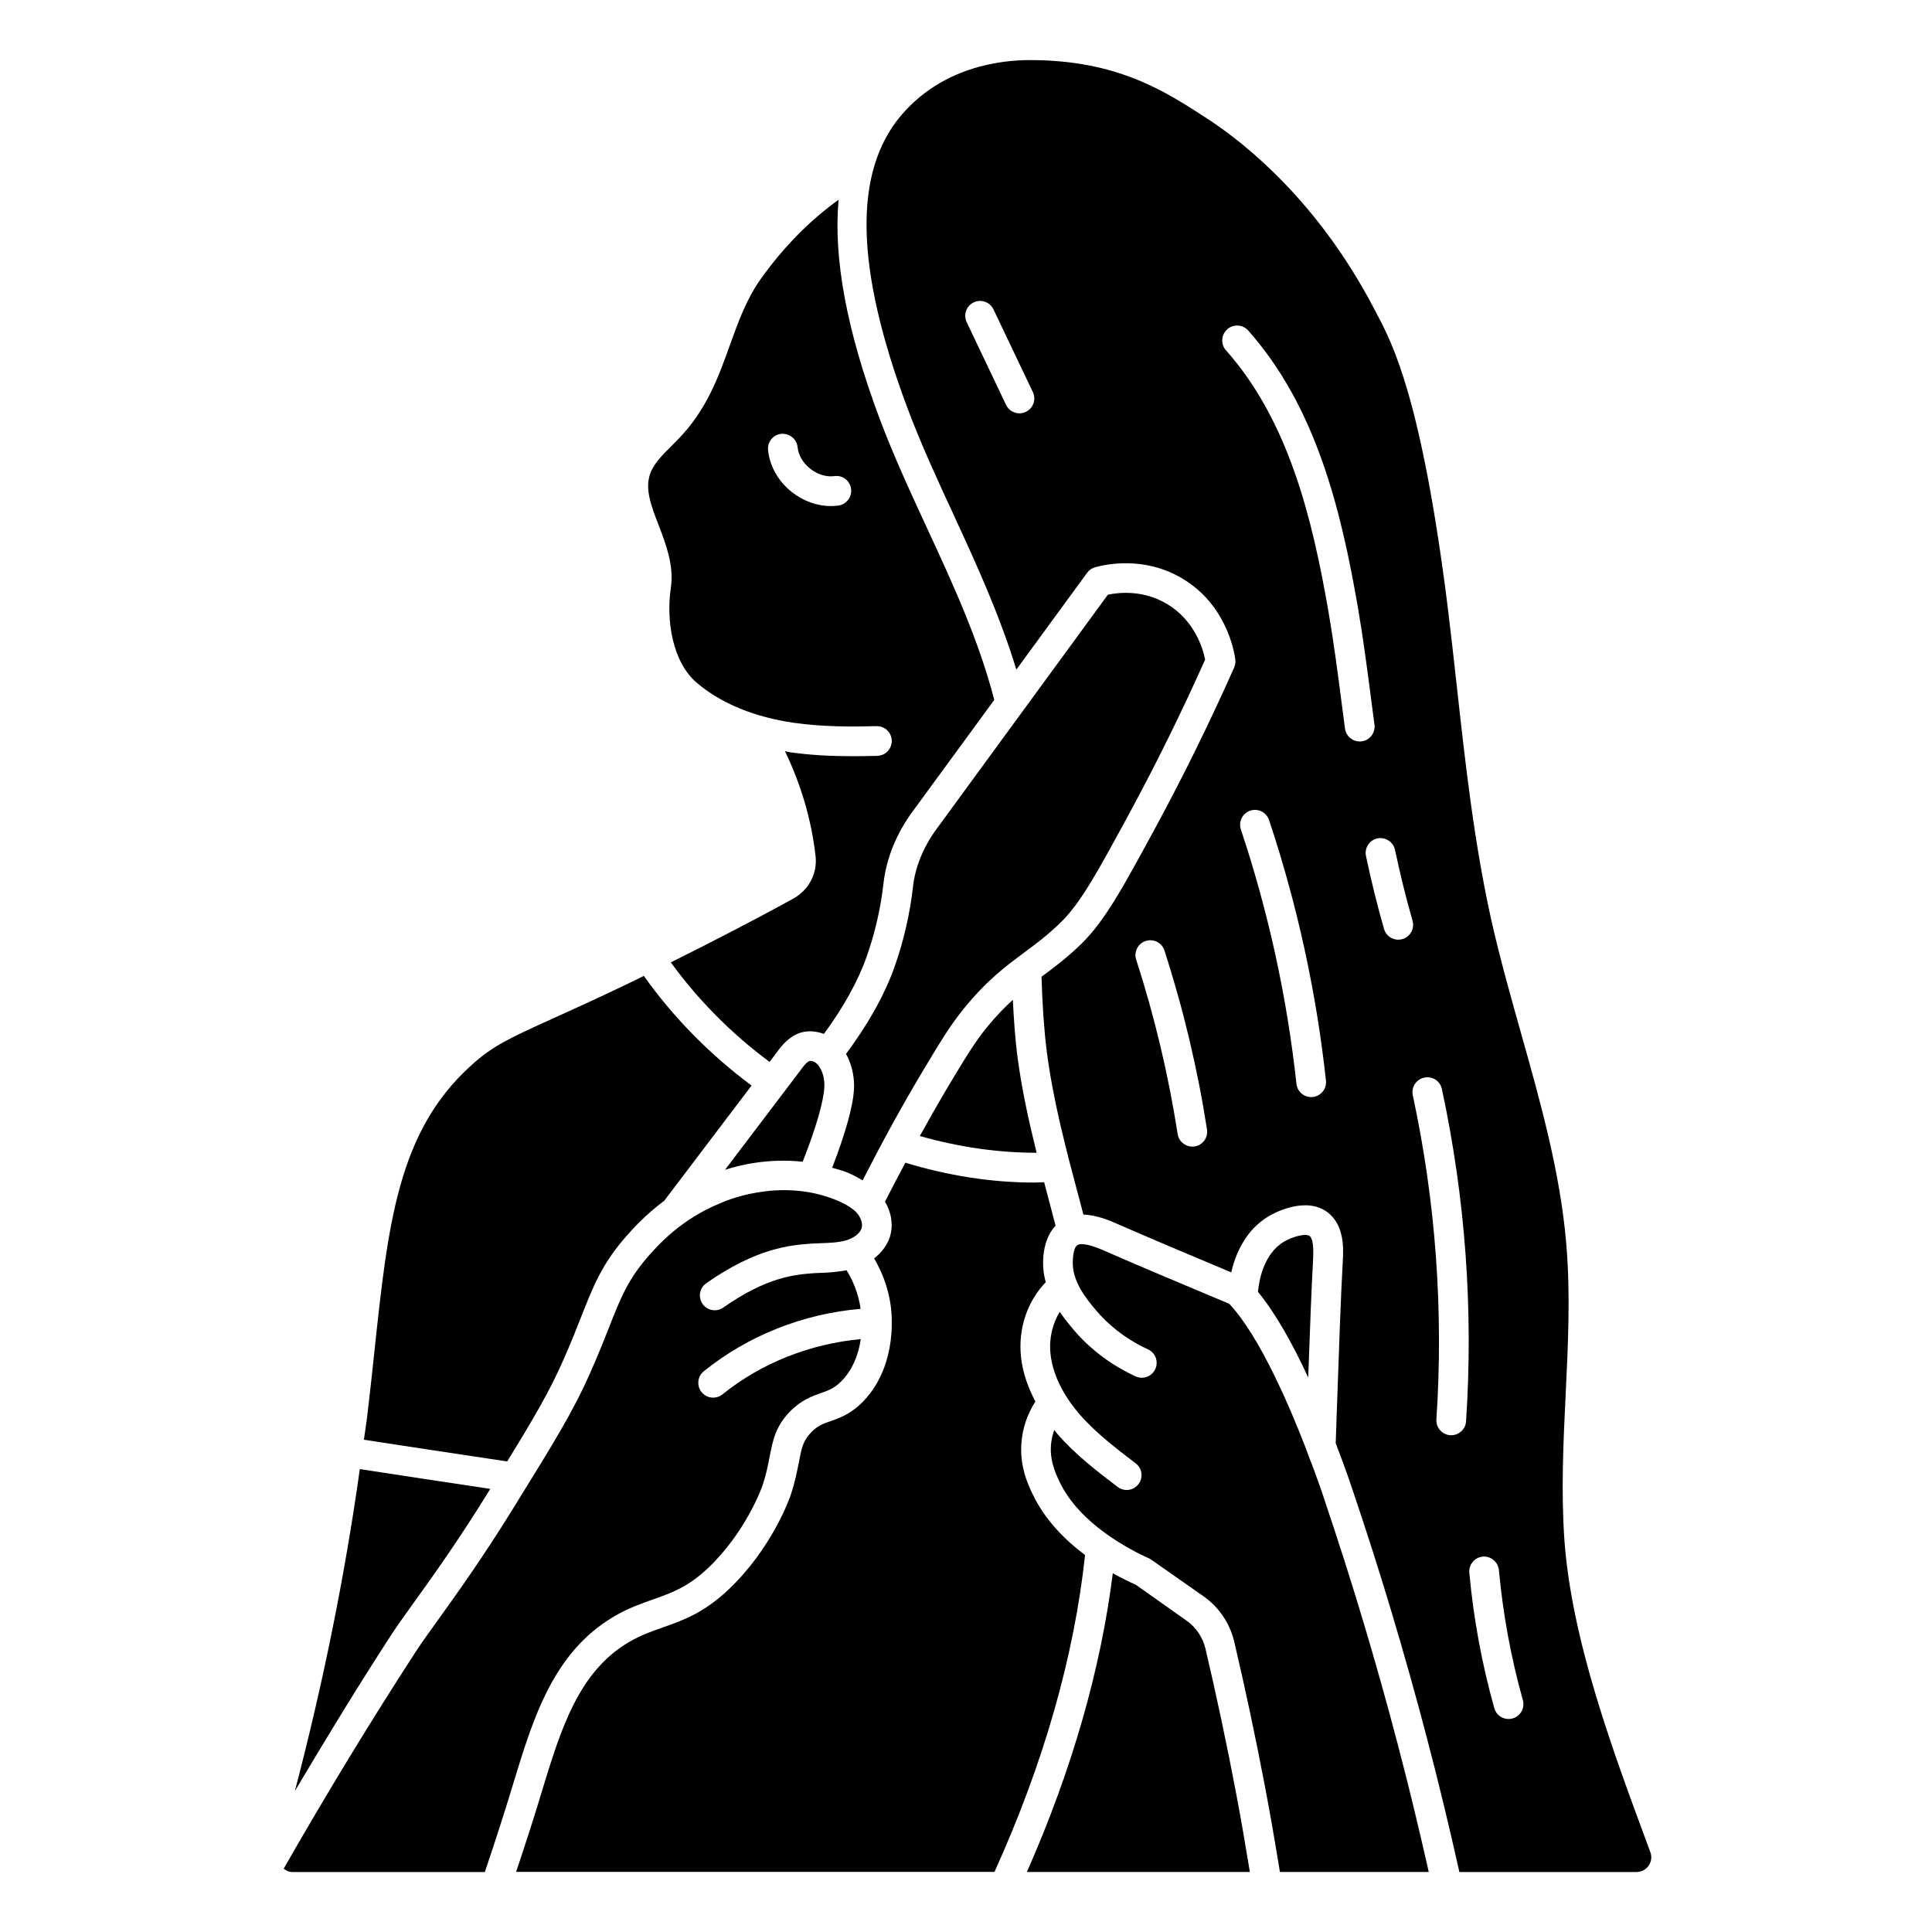 <?xml version="1.0" encoding="UTF-8"?>
<!-- Uploaded to: ICON Repo, www.svgrepo.com, Generator: ICON Repo Mixer Tools -->
<svg fill="#000000" width="800px" height="800px" version="1.1" viewBox="144 144 512 512" xmlns="http://www.w3.org/2000/svg">
 <g>
  <path d="m417.7 540.08c-1.348-2.844-3.824-8.109-2.867-15.059 0.559-4.141 2.125-7.367 3.551-9.598-2.039-3.891-3.394-7.863-3.809-11.824-0.812-7.606 1.762-14.84 6.551-19.789-0.527-1.969-0.805-4.094-0.652-6.375 0.078-1.488 0.465-5.66 3.273-8.621l-1.34-5.062c-0.566-2.133-1.133-4.289-1.699-6.445-0.906 0.023-1.812 0.078-2.699 0.078-11.289 0-22.734-1.82-34.078-5.25-1.828 3.418-3.637 6.848-5.391 10.312 1.566 2.699 2.125 5.652 1.543 8.359-0.504 2.598-2.148 4.887-4.426 6.684 2.34 4.016 4.738 9.855 4.676 17.074 0 8.406-2.691 15.824-7.582 20.82-3.234 3.344-6.211 4.383-8.605 5.219-1.992 0.691-3.434 1.195-5.18 2.977-2.156 2.234-2.527 4.141-3.258 7.934-0.457 2.32-1.008 5.211-2.18 8.73-0.195 0.59-4.871 14.059-16.547 25.082-6.527 6.148-12.012 8.086-17.328 9.957-3.023 1.062-5.871 2.07-8.973 3.883-13.406 7.871-18.082 23.191-23.027 39.398l-0.543 1.801c-1.836 6.062-3.992 12.723-6.336 19.703h126.78c13.02-28.773 21.09-56.992 24-83.965-5.344-4.008-10.637-9.312-13.84-16.051z"/>
  <path d="m368.84 454.86c1.41 0.59 2.613 1.258 3.762 1.953 5.055-9.91 10.383-19.68 15.98-29.023 4.863-8.125 7.359-12.227 10.879-16.547 6.109-7.504 11.109-11.203 15.949-14.793 3.188-2.371 6.211-4.606 9.652-7.965 5.18-5.055 9.328-12.508 18.207-28.891 7.125-13.16 13.895-26.883 20.113-40.809-0.574-2.832-2.769-10.359-10.125-14.738-6.273-3.723-12.617-3.086-15.656-2.449-22.402 30.652-37.559 51.379-45.453 62.156-3.457 4.731-5.606 9.988-6.188 15.215-0.82 7.188-2.441 14.273-4.832 21.066-2.629 7.512-7.031 15.336-12.926 23.27 1.953 3.496 2.211 7.117 2.125 9.062-0.188 4.606-2.203 11.785-5.793 21.098 1.434 0.426 2.859 0.77 4.32 1.379z"/>
  <path d="m253.49 568.96c5-6.957 11.84-16.484 19.492-28.859l0.77-1.242 0.18-0.293-1.039-0.156c-11.18-1.668-22.371-3.363-33.535-5.086-3.938 28.094-9.699 56.656-17.215 85.324 8.438-14.234 16.996-28.246 25.703-41.637 1.363-2.078 3.281-4.762 5.652-8.062z"/>
  <path d="m412.41 408.97c-2.148 1.953-4.375 4.219-6.848 7.25-3.18 3.906-5.434 7.606-10.234 15.609-2.582 4.312-5.086 8.762-7.566 13.227 10.352 2.953 20.82 4.441 30.953 4.441-2.117-8.535-4.023-17.199-5.148-26.008-0.543-4.418-0.891-9.32-1.156-14.516z"/>
  <path d="m463.4 580.7c-0.715-2.832-2.418-5.367-4.777-7.086l-13.656-9.66c-1.691-0.738-3.785-1.754-6.062-3.031-3.211 25.578-10.855 52.145-22.766 79.168h59.086c-1.141-6.934-2.312-13.91-3.668-20.988-2.457-12.941-5.195-25.867-8.148-38.406z"/>
  <path d="m356.73 451.86c3.496-8.918 5.566-15.973 5.731-19.828 0.062-1.188-0.047-3.449-1.379-5.414-0.652-1-1.82-1.668-2.598-1.426-0.789 0.262-1.844 1.746-2.356 2.457-5.164 6.777-10.242 13.484-15.305 20.184l-4.684 6.172c4.496-1.457 11.926-3.062 20.586-2.133z"/>
  <path d="m306.69 572.39c3.754-2.188 7.094-3.371 10.328-4.512 4.961-1.746 9.242-3.258 14.555-8.266 10.195-9.629 14.438-21.742 14.477-21.867 1.008-3.008 1.488-5.504 1.914-7.707 0.828-4.289 1.551-7.996 5.359-11.941 3.07-3.117 5.918-4.109 8.219-4.914 2.016-0.707 3.606-1.266 5.559-3.281 2.637-2.699 4.352-6.535 5.023-11.027-13.359 1.242-26.285 6.273-36.652 14.641-0.73 0.59-1.605 0.875-2.473 0.875-1.148 0-2.281-0.496-3.062-1.465-1.371-1.691-1.109-4.164 0.582-5.535 11.754-9.484 26.418-15.266 41.562-16.531-0.637-4.312-2.203-7.809-3.731-10.227-2.258 0.418-4.488 0.613-6.66 0.684l-1.801 0.07c-5.18 0.387-12.539 0.945-24.215 9.133-1.762 1.25-4.234 0.82-5.481-0.961-1.25-1.777-0.82-4.234 0.961-5.481 13.445-9.43 22.457-10.109 27.836-10.508l2.441-0.109c2.488-0.086 4.832-0.164 6.91-0.789 1.777-0.535 3.723-1.801 4.047-3.441 0.242-1.148-0.316-2.676-1.387-3.891-1.102-1.141-2.824-2.234-5.18-3.219-15.586-6.504-30.844 0.691-31 0.77-10.352 4.227-16.328 10.973-19.191 14.219-5.32 6.188-7.164 10.879-10.227 18.656-1.332 3.379-2.844 7.227-4.914 11.871-4.481 10.219-9.676 18.617-20.035 35.359l-0.77 1.242c-7.785 12.602-14.719 22.262-19.789 29.316-2.289 3.18-4.141 5.769-5.457 7.769-12.004 18.453-23.844 37.934-35.258 57.883 0.543 0.465 1.258 0.898 2.387 0.898h50.918c2.66-7.871 5.055-15.266 7.094-21.996l0.551-1.812c5.164-16.941 10.508-34.457 26.574-43.902z"/>
  <path d="m278.42 531.28c7.133-11.594 11.297-18.727 14.848-26.82 2.023-4.535 3.496-8.289 4.785-11.57 3.125-7.957 5.398-13.715 11.578-20.898 2.047-2.312 5.398-6.086 10.391-9.77l14.508-19.145c2.883-3.801 5.762-7.598 8.645-11.391-11.027-8.195-20.773-18.105-28.551-29.07-0.637 0.309-1.227 0.629-1.867 0.938-9.469 4.59-16.539 7.777-22.082 10.289-11.645 5.266-16.004 7.234-21.859 12.547-19.375 17.516-21.98 41.918-25.586 75.699-0.598 5.644-1.227 11.531-1.969 17.656-0.227 1.922-0.574 3.871-0.82 5.801 11.18 1.723 22.41 3.418 33.598 5.094l4.375 0.652z"/>
  <path d="m396.98 281.01c6.023 12.996 12.09 26.41 16.359 40.445 5.59-7.644 11.785-16.113 18.75-25.648 0.512-0.707 1.25-1.227 2.102-1.465 2.883-0.812 13.043-3.023 23.098 2.945 11.617 6.91 13.77 19.121 14.082 21.5 0.094 0.715-0.016 1.449-0.309 2.117-6.43 14.477-13.453 28.758-20.867 42.445-8.629 15.91-13.383 24.672-19.625 30.773-3.816 3.731-7.203 6.234-10.469 8.66l-0.086 0.062c0.211 7.375 0.652 13.863 1.371 19.656 1.691 13.227 5.219 26.441 8.629 39.227l1.102 4.156c3.613 0.109 7.094 1.637 8.98 2.465 8.195 3.59 18.207 7.824 30.195 12.848 1.117-4.84 3.746-11.273 10.078-14.973 0.945-0.559 9.469-5.328 15.352-1.023 4.66 3.426 4.297 9.965 4.141 12.77-0.535 9.398-1.031 23.695-1.668 42.035l-0.219 6.481c2.852 7.352 4.574 12.668 4.574 12.668 7.188 21.23 13.785 43.25 19.586 65.395 3.062 11.645 5.945 23.594 8.613 35.559h46.91c1.316 0 2.496-0.613 3.242-1.691 0.738-1.062 0.906-2.371 0.457-3.59l-0.543-1.465c-9.547-25.734-20.371-54.906-22.246-81.461-0.883-12.832-0.262-25.812 0.348-38.367 0.637-13.227 1.301-26.898 0.141-40.133-1.605-18.82-6.871-37.512-11.965-55.578-2.785-9.887-5.668-20.121-7.957-30.34-4.504-20.363-6.832-41.391-9.078-61.73-0.781-6.977-1.543-13.949-2.402-20.898-6.926-55.215-14.641-69.824-18.789-77.672l-0.715-1.363c-14.625-28.023-33.566-43.32-43.547-49.941l-0.73-0.48c-11.141-7.25-23.766-15.477-46.926-15.477-8.07 0-23.238 1.898-34.086 14.594-12.785 15.043-12.281 40.383 1.559 77.469 3.668 9.816 8.203 19.594 12.586 29.047zm63.598 166.8c-0.195 0.031-0.41 0.047-0.605 0.047-1.906 0-3.582-1.387-3.883-3.328-2.426-15.602-6.117-31.156-10.988-46.207-0.668-2.07 0.465-4.281 2.527-4.953 2.109-0.668 4.289 0.465 4.961 2.535 5 15.453 8.793 31.41 11.281 47.422 0.332 2.148-1.141 4.156-3.289 4.496zm31.332-13.098c-0.141 0.016-0.285 0.023-0.434 0.023-1.984 0-3.684-1.496-3.906-3.512-2.488-22.898-7.438-45.586-14.73-67.414-0.684-2.062 0.434-4.289 2.488-4.977 2.055-0.684 4.289 0.418 4.984 2.488 7.453 22.363 12.531 45.594 15.082 69.055 0.234 2.164-1.332 4.102-3.488 4.336zm45.043 121.8c1.992-0.203 4.086 1.395 4.273 3.566 1.062 11.609 3.188 23.207 6.352 34.48 0.582 2.094-0.637 4.266-2.731 4.848-0.355 0.102-0.715 0.148-1.062 0.148-1.723 0-3.305-1.141-3.785-2.875-3.281-11.73-5.512-23.797-6.613-35.887-0.195-2.164 1.402-4.078 3.566-4.273zm-15.523-126.93c2.195-0.473 4.219 0.898 4.684 3.023 6.219 28.914 8.375 58.551 6.406 88.07-0.141 2.078-1.867 3.676-3.922 3.676h-0.27c-2.164-0.156-3.809-2.031-3.668-4.195 1.914-28.797-0.18-57.695-6.258-85.898-0.457-2.125 0.898-4.219 3.023-4.676zm-12.406-63.395c2.086-0.434 4.211 0.898 4.668 3.039 1.379 6.512 2.898 12.66 4.644 18.789 0.598 2.094-0.613 4.266-2.707 4.863-0.363 0.102-0.723 0.148-1.078 0.148-1.715 0-3.289-1.125-3.777-2.859-1.801-6.305-3.371-12.625-4.777-19.316-0.449-2.125 0.906-4.219 3.039-4.668zm-39.793-134.92c1.629-1.449 4.102-1.301 5.559 0.332 17.879 20.145 24.527 47.129 29.055 73.297 1.395 8.102 2.457 16.27 3.551 24.656l0.852 6.488c0.285 2.156-1.227 4.133-3.394 4.426-0.164 0.023-0.348 0.031-0.52 0.031-1.938 0-3.629-1.441-3.898-3.418l-0.852-6.512c-1.078-8.281-2.125-16.336-3.504-24.332-4.32-25.008-10.613-50.734-27.184-69.398-1.449-1.629-1.289-4.109 0.332-5.559zm-67.188-7.133c1.945-0.93 4.312-0.109 5.242 1.867l10.43 21.898c0.938 1.969 0.109 4.312-1.859 5.25-0.543 0.262-1.125 0.387-1.691 0.387-1.473 0-2.875-0.828-3.551-2.242l-10.43-21.906c-0.938-1.969-0.102-4.312 1.859-5.25z"/>
  <path d="m354.2 382.15c-10.25 5.652-21.207 11.297-32.426 16.887 7.195 9.926 16.098 18.918 26.168 26.379 0.621-0.82 1.234-1.637 1.859-2.449 1.512-2.133 3.394-4.32 6.305-5.289 2.039-0.613 4.227-0.441 6.234 0.324 5.188-7.078 9.055-13.98 11.359-20.562 2.195-6.234 3.691-12.738 4.434-19.332 0.746-6.59 3.394-13.152 7.668-18.988 4.668-6.367 11.949-16.32 21.688-29.637-4.008-15.578-10.902-30.613-17.641-45.152-4.441-9.598-9.035-19.516-12.824-29.605-8.691-23.301-12.188-42.383-10.785-57.797-7.559 5.414-14.57 12.508-20.57 20.914-3.832 5.352-5.969 11.297-8.227 17.586-3.07 8.551-6.242 17.391-13.918 25.168l-1.535 1.551c-2.473 2.457-4.809 4.785-5.715 7.477-1.395 4.023 0.309 8.445 2.281 13.578 1.906 4.961 4.078 10.578 3.234 16.508-1.289 8.637 0.363 19.789 6.977 25.324 6.391 5.414 15.289 9.055 25.742 10.531 7.598 1.078 15.273 1.039 21.773 0.867h0.109c2.133 0 3.871 1.691 3.938 3.824 0.055 2.172-1.652 3.984-3.824 4.047-2.055 0.055-4.219 0.094-6.473 0.094-5.234 0-10.91-0.227-16.617-1.039-0.48-0.07-0.914-0.203-1.395-0.285 4.211 8.676 7.023 18.129 8.117 27.805 0.52 4.582-1.801 9.004-5.926 11.266zm11.973-104.17c-0.66 0.086-1.316 0.133-1.984 0.133-3.613 0-7.281-1.301-10.32-3.691-3.59-2.832-5.902-6.887-6.328-11.141-0.219-2.164 1.355-4.094 3.512-4.312 2.133-0.164 4.102 1.348 4.312 3.519 0.211 2.133 1.449 4.227 3.379 5.746 1.93 1.512 4.258 2.227 6.367 1.938 2.211-0.301 4.141 1.219 4.426 3.379 0.293 2.148-1.211 4.133-3.371 4.426z"/>
  <path d="m495.06 541.62c-0.031-0.102-1.801-5.574-4.738-13.051-0.062-0.148-0.109-0.309-0.148-0.465-4.234-10.988-12.312-30.023-20.414-38.582-13.234-5.543-24.035-10.094-32.867-13.965-3.922-1.738-6.414-2.25-7.43-1.543-0.449 0.309-1 1.227-1.148 3.898-0.371 5.629 3.66 10.391 6.32 13.539 4.621 5.367 9.941 8.477 13.586 10.141 1.984 0.906 2.852 3.234 1.953 5.211-0.906 1.984-3.219 2.859-5.211 1.953-4.367-1.984-10.738-5.715-16.312-12.195-1.125-1.332-2.504-2.992-3.809-4.914-1.906 3.125-2.883 7.078-2.449 11.125 0.715 6.731 4.613 12.461 7.746 16.074 4.234 4.871 9.629 8.98 14.832 12.957 1.723 1.316 2.062 3.785 0.738 5.519-0.781 1.008-1.945 1.543-3.125 1.543-0.836 0-1.676-0.262-2.394-0.812-5.519-4.219-11.227-8.574-15.98-14.051-0.301-0.34-0.512-0.699-0.805-1.047-0.34 0.945-0.629 1.969-0.789 3.125-0.637 4.637 1.062 8.234 2.18 10.621 5.297 11.133 18.562 18.004 24.027 20.445l14.367 10.059c3.898 2.832 6.676 6.949 7.84 11.629 2.992 12.715 5.754 25.75 8.234 38.801 1.449 7.574 2.723 15.051 3.93 22.457h39.445c-2.543-11.289-5.258-22.562-8.148-33.559-5.754-21.973-12.297-43.809-19.453-64.922z"/>
  <path d="m491.99 477.59c0.227-4.266-0.387-5.637-0.938-6.047-1.047-0.754-4.465 0.164-6.723 1.48-5.574 3.25-6.723 10.715-6.957 13.32 4.785 5.824 9.352 14.129 13.32 22.703 0.473-13.328 0.875-23.992 1.301-31.449z"/>
 </g>
</svg>